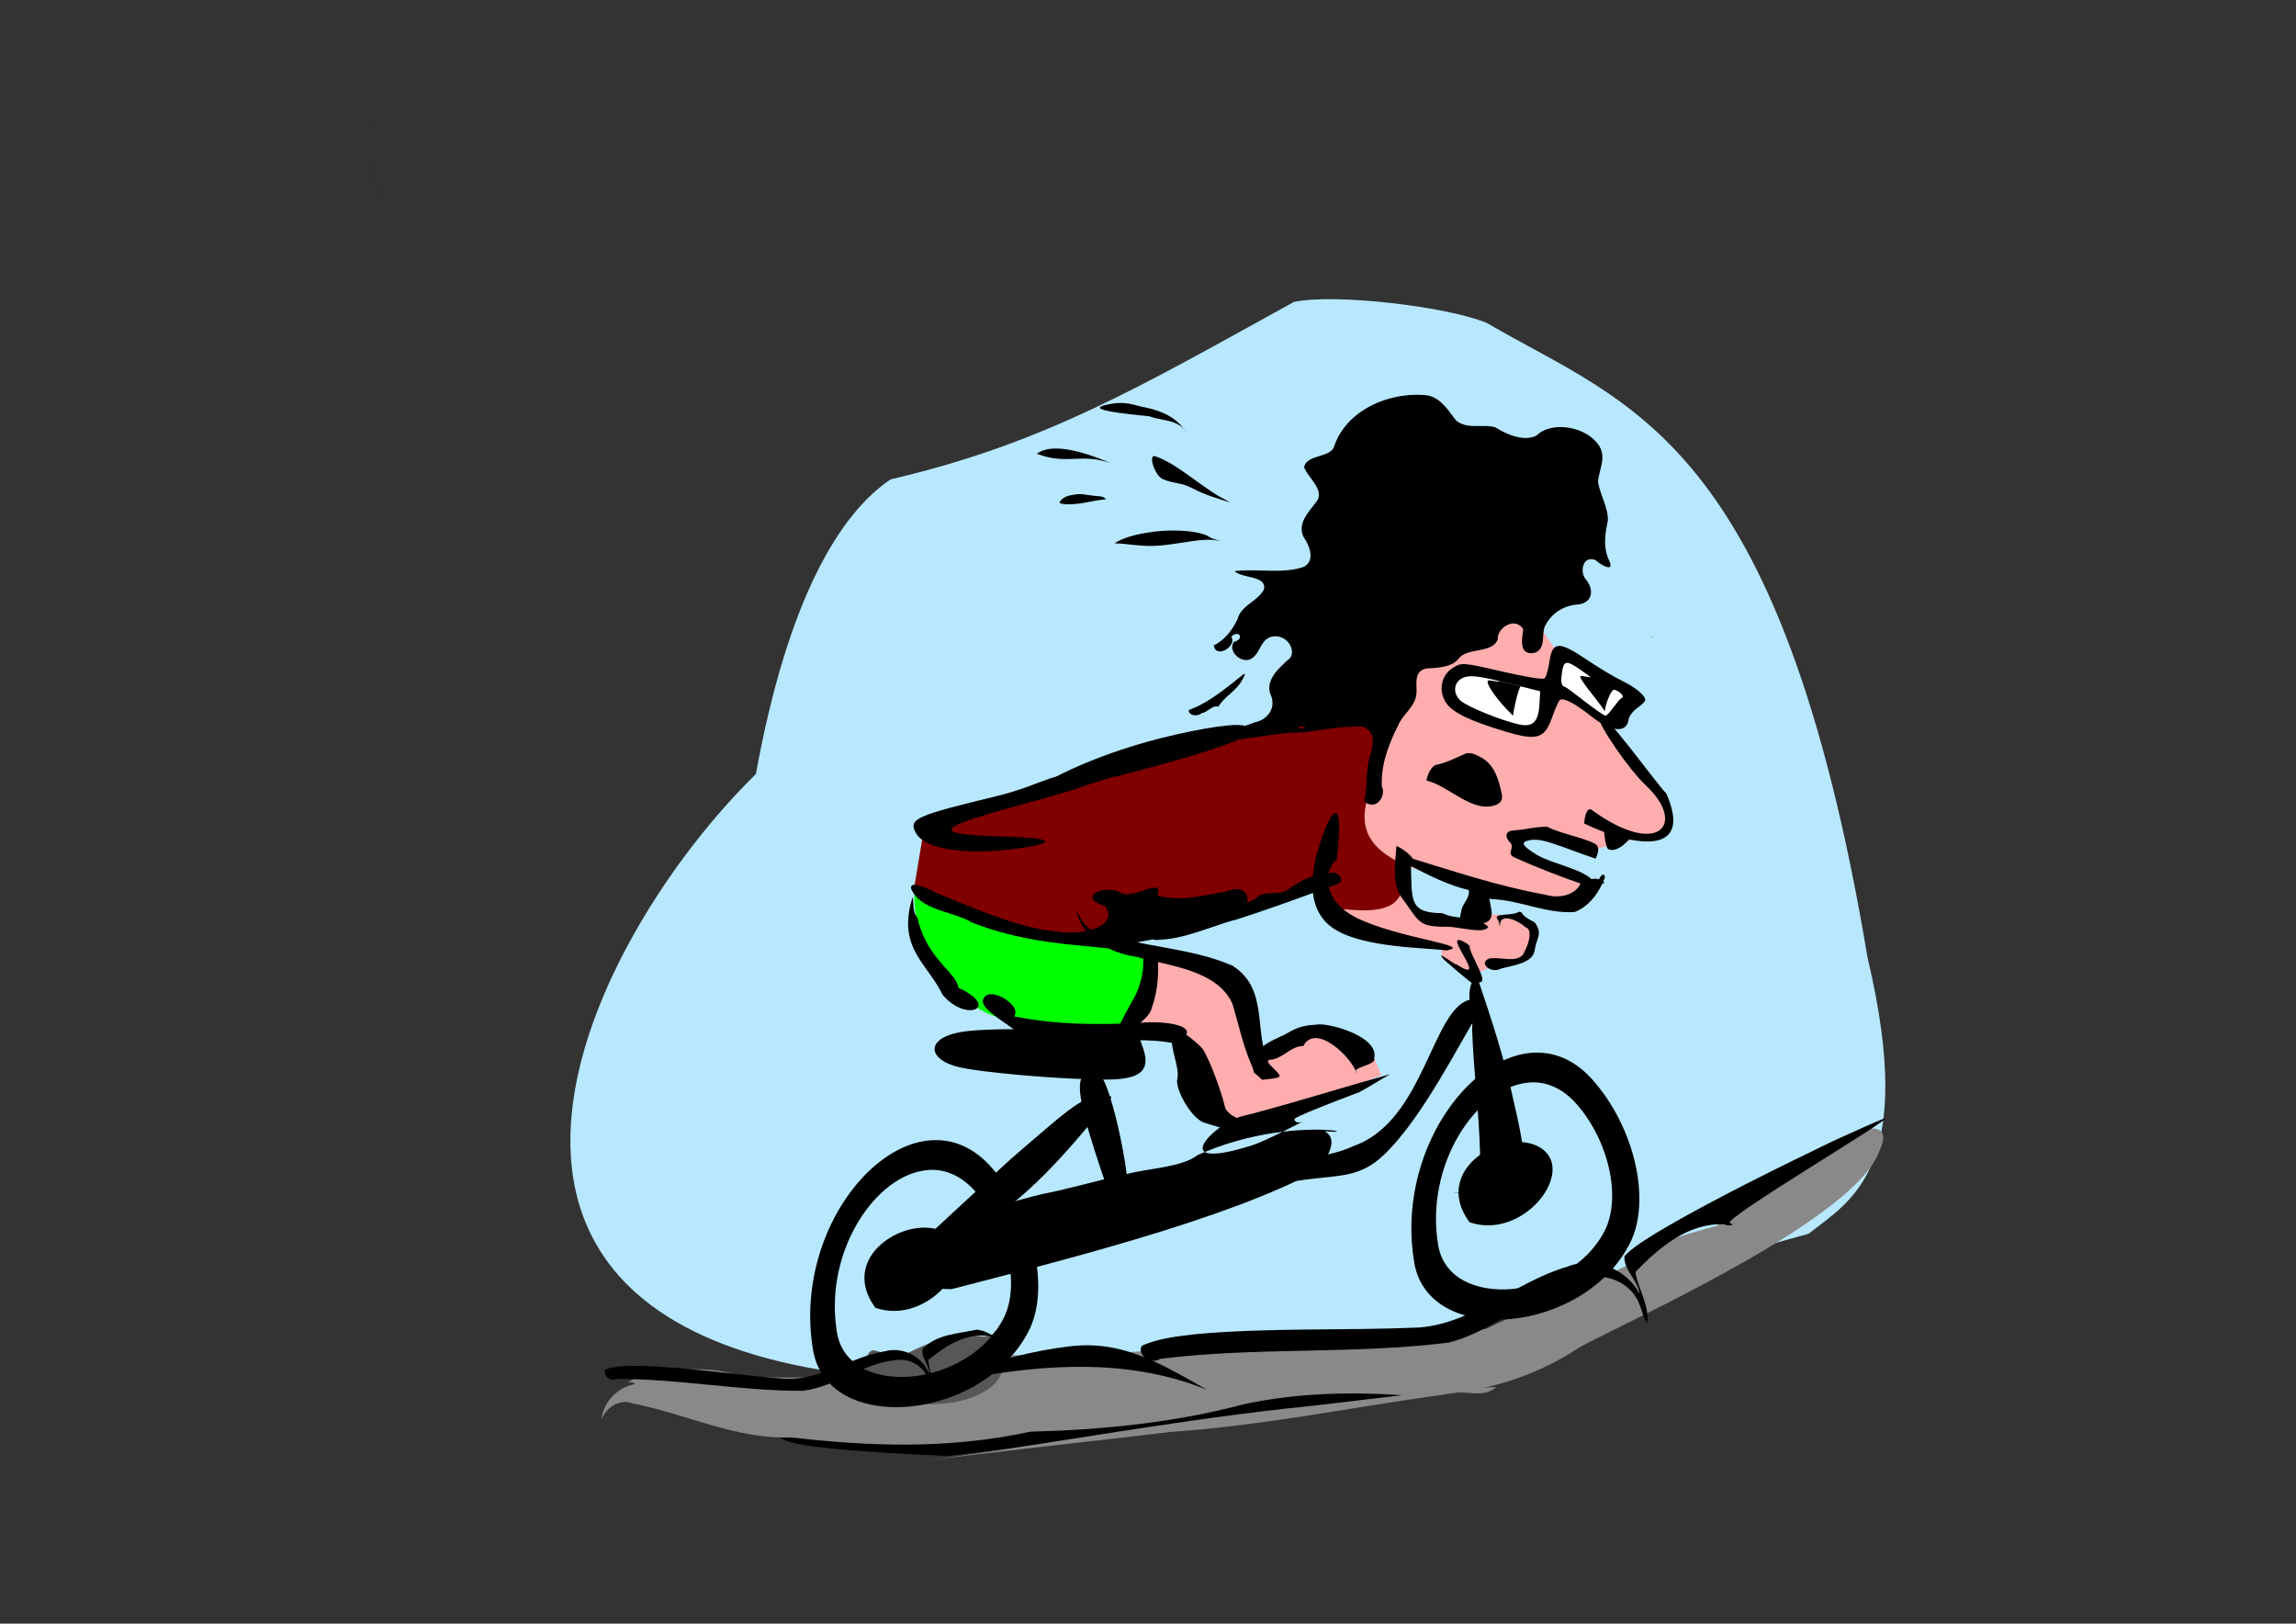 <svg xmlns="http://www.w3.org/2000/svg" viewBox="0 0 1052.4 744.09"><rect x="0" y="0" width="1052.4" height="744.09" fill="#333333" stroke="none"/><path d="M343.05 652.78c27.911 4.836-13.938 9.671 91.31 14.507 72.135-9.029 162.36-16.248 214.2-27.308-48.598-12.769-203.32 8.421-305.51 12.801z"/><path fill="#b7e8ff" d="M593.04 138.4c-70.094 38.588-114.17 64.843-184.81 81.275-23.342 15.679-47.187 54.88-61.751 135.03-109.22 107.07-236.96 413.14 482.49 210.71 19.397-15.218 49.895-30.159 27.073-126.44-40.07-239.5-109.8-253-174.44-290.92-18.248-7.657-70.24-13.697-88.565-9.653z"/><path fill="#898989" d="M787.12 561.76c-12.335 3.086-24.34 7.309-36.375 11.375 3.048-.27 5.988-1.91 9.094-1.25-24.765 15.409-52.7 24.443-78.812 37.156-73.448-1.272-146.13 13.824-219.59 11.938-40.472 6.533-81.498 12.518-122.59 9.531-13.155-4.635-27.464-2.969-40.98-1.106-3.494.832-7.162 1.797-9.895 4.262 1.84-.662 4.773.53 1.254 1.076-7.13 1.937-12.856 8.575-13.504 15.8 2.058-5.522 8.372-9.675 14.219-7.376 24.374 4.728 47.579 16.585 72.89 15.6 34.647 3.904 70.365 5.735 109.56-2.645 32.834-.856 65.777-4.09 97.594-12.54 24.989-5.413 50.782-5.868 76.188-3.915 27.355.173 55.09-6.876 77.898-22.276 24.18-12.956 126.3-58.673 137.36-89.89 14.34-30.564-62.252 14.73-74.302 34.26z"/><path fill="#575757" d="M456 610c-.54.32-.83.5-.09.22.19.5-1.23 1.25-1.75 1.62-1.8.76-3.82.71-5.72.43-1.76-.29-3.53-.66-5.33-.57-2.87-.02-5.82-.08-8.59.8-2.3.92-4.51 2.08-6.92 2.7-2.16.63-4.29 1.39-6.3 2.41-2.57 1.11-5.03 2.48-7.64 3.48-2.39.74-4.87-.04-7.2-.62-1.97-.51-3.89-1.18-5.87-1.66-1.59-.1-2.69 1.39-3.15 2.75-.87 2.21-1.39 4.63-1.06 7 .81 3.34 3.37 5.88 6.03 7.88 3.3 2.4 7.08 4.07 11.02 5.11 5.25 1.5 10.74 2.22 16.19 1.88 4.88-.17 9.73-1.01 14.4-2.45 4.06-1.36 8.03-3.27 11.23-6.17 2.06-1.95 3.74-4.46 4.18-7.31.33-2.21-.19-4.54-1.49-6.38-.93-1.64-2.37-2.91-3.38-4.5-.49-1.06.13-2.18.5-3.18-.6 1.11-1.46 2.04-2.34 2.94 1.18-1.65 2.73-3.17 3.16-5.22.04-.29 1.07-1.5.12-1.16zm-1.97 1.09c-.37.11-.75.36-.12.1.37-.08.76-.5.12-.1zm1.81.6c.13.16.05-.49 0 0z"/><path d="M589.1 645.58c32.211-3.246 64.206-8.26 96.614-9.919-6.248 6.02-16.23.283-23.793 3.412-41.613 5.754-82.781 14.201-124.87 17.12-39.325 4.67-78.737 8.798-117.99 13.903 56.828-7.431 113.02-18.153 170.04-24.516z" fill="#898989"/><path fill="#ffadad" d="M527.18 437.12c24.701 3.992 52.648 3.295 49.667 47.273 16.948-7.474 36.031-21.914 51.462-3.59l4.787 11.968-64.627 25.133c-16.265-16.512-12.38-55.862-50.265-47.871z"/><path fill="#0f0" d="M475.37 427.48c-20.591-4.58-34.611-16.783-56.158-18.965-1.808 24.708 18.481 57.427 47.489 59.468 17.17 5.095 39.377 2.62 50.347 4.846 15.197-11.4 3.009-40.3 11.767-34.036-18.961-10.241-42.815-17.804-53.445-11.312z"/><path fill="#ffadad" d="M610.18 415.09c12.412 9.967 27.649 18.266 54.543 19.675-4.59-.762-4.369 1.483-3.736 3.985l14.943 7.72 12.453-5.479c7.571.062 13.714-2.305 14.694-13.449-3.699-3.059-5.108-6.881-14.34-8.096-6.543-1.319-9.312 1.136-10.565 5.108-17.424-.532-31.639-4.113-35.864-17.185l-31.38 8.966.746.498z"/><path fill="maroon" d="M625.31 324.98c-97.494 19.051-200.89 49.427-200.89 49.427l-5.603 33.619c33.61 12.183 70.654 35.019 112.36 12.208l41.809-4.862 33.824-10.33s6.173 20.795 6.173 11.83c0-1.601 25.11 5.081 29.258-7.805 1.266-3.93 4.778-13.94 1.115-18.498-2.907-3.615-12.843-1.53-14.181-6.335-3.486-12.519 2.055-28.795 2.115-32.352.326-19.296-5.98-26.9-5.98-26.9z"/><path fill="#ffadad" d="M627.41 364.25l20.867-82.759 52.343-1.768 37.135 54.112c18.932 20.792 28.218 36.97 25.464 47.392l-32.538 8.134c-11.553-1.785-23.106-8.985-34.66-5.305.398 9.446 19.852 15.08 33.245 21.928l-15.209 8.366-38.195-8.72c-30.031-6.692-58.18-14.346-48.453-41.379z"/><path d="M643.84 392.57c-1.07 2.01 1.05 4.26 3.04 4.44 8.45 4.33 17.03 8.69 26.34 10.88.72 3.78-3.18 6.3-3.47 9.92-.5 1.79-.74 3.69-.47 5.54 3.55-.67 4.07-4.74 5.31-7.49 1.15-2.6 2.49-5.35 5-6.88 2 .4 2.5 3.45 4.79 3.09 12.65.64 24.56 6.8 37.37 5.88 6.88-2.62 11.36-9.13 13.87-15.78-.07-2.75-2.41-.58-2.62.84-1.65.83-3.49-.5-5.24-.38-2.43-.58-3.06 2.15-4.07 3.69-3.59 4.76-10.43 5.27-15.75 3.63-21.72-3.89-42.64-11.06-63.72-17.41h-.25l-.13.03zM498.53 491.93c-5.554.999-4.683 10.568 3.225 35.408 4.494 14.118 9.136 26.823 10.316 28.233l2.144 2.564 2.258-3.355c4.085-6.074-7.233-60.816-12.942-62.598-1.287-.402-3.537-.515-5.001-.252zM569.99 337.56c-5.405 4.923-76.343 24.198-86.732 23.567-8.051-.489-7.812-.954 3.328-6.458 24.11-11.913 50.867-18.162 65.66-20.732 15.41-2.677 24.624-2.642 17.744 3.623z"/><path d="M491.38 362.11c-.32.232-12.685 3.753-27.477 7.826-35.854 9.87-36.719 12.525-4.364 13.392 21.7.582 25.66 2.58 10.033 5.066-25.06 3.986-45.5 1.233-49.8-6.708-3.45-6.373-.208-7.85 36.876-16.79 22.427-5.406 31.91-14.426 33.15-5.339 1.19 1.173 37.964-9.751 37.644-9.52zM665.82 306.16c4.2-2.645 4.347-2.635 22.528 1.555 11.258 2.595 18.807 3.806 19.619 3.149.726-.589 1.735-4.002 2.243-7.586 1.339-9.459 4.23-9.62 17.108-.949 5.524 3.72 12.74 8.044 16.035 9.61 6.246 2.968 11.013 6.943 10.736 8.952-.091.645-1.752 2.288-3.696 3.652-1.943 1.364-3.701 3.698-3.907 5.187-.893 6.48-7.997 5.792-17.41-1.686-7.3-5.8-12.695-8.545-14.16-7.202-.553.507-2.099 4.02-3.435 7.806-3.488 9.888-6.841 10.94-21.24 6.669-16.144-4.79-24.31-8.715-27.34-13.138-3.724-5.437-2.409-12.666 2.918-16.02z"/><path d="M717.95 303.81c-1.212.224-1.633 1.762-2.062 4.875-.574 4.168-.159 5.806 1.559 6.195 1.304.295 15.815 12.423 18.52 13.101.037.01.09-.006.121 0 .195.03.322.038.341-.101.003-.026-.018-.074-.02-.102 1.592-1.194 5.9-7.595 6.781-7.82 1.8-.46-.524-3.191-3.27-3.86-1.327-.321-4.022 6.32-4.345 9.852-2.995-4.913-13.58-16.516-10.696-16.148l4.324.61-4.615-3.352c-3.402-2.406-5.426-3.473-6.638-3.25zM669.83 321.38c3.54 2.843 18.274 8.775 26.307 10.592 6.413 1.45 9.03-1.08 9.492-9.18l.344-6.004-15.223-3.814c-11.766-2.948-16.121-3.56-19.18-2.696-5.281 1.493-6.223 7.501-1.74 11.102z" fill="#fff"/><path d="M498.33 503.83c-2.839.654-8.308 4.492-17.459 12.245-8.653 7.331-18.269 15.607-21.282 18.471-3.011 2.864-13.86 13.016-24.149 22.414-9.444 8.626-17.298 16.345-18.954 18.471 4.245-1.966 8.927-4.094 14.249-6.226 3.905-3.266 7.94-6.504 11.212-8.924 8.976-6.637 7.35-3.52.988 4.15 25.576-9.825 52.452-44.757 59.722-52.84 15.993-17.776-1.828-4.057-1.84-5.477-.019-1.867-.787-2.676-2.49-2.283z"/><path d="M637.12 492.34c-8.52 2.32-19.69 5.58-34.15 9.85-14.5 4.28-29.34 8.4-32.85 9.15-8.81 1.9-22.7 13.47-17.87 16.6 12.92-5.35 25.41-8.04 35.66-9.28 2.89-1.44 5.94-2.96 9.21-4.66-.33.08-1.16.4-1.28.41-1.53.13-2.64-.58-2.46-1.63.14-.86 16.74-7.43 29.81-12.31 5.91-3.25 7.62-4.61 13.93-8.13zm-49.21 26.32c-5.87 2.91-10.85 5.22-14 6.22-12.99 4.11-19.39 4.53-21.66 3.06-1.05.43-2.1.87-3.16 1.34-7.71 5.83-22.12 5.98-32.87 8.81-13.15 2.86-25.7 6.63-38.97 9.25-24.51 5.96-51.74 15.26-61.34 29.66-3.29 7.84 5.99 14.03 20.31 13.78 45.7-11.88 127.25-31.96 168.62-55.03 2.95-4.87 9.27-13.51 2.28-17.34 13.36 1.17 1.78-2.3-19.21.25zM464.51 471.62c24.458 12.355 49.606 1.371 74.453 6.674 1.744 11.498 3.602.57 4.676-3.859 3.439-5.828-15.59-6.575-21.877-5.59-19.418.783-36.755.924-56.945-3.058 4.017-5.071-12.219-14.872-14.254-7.495-1.145 3.902 9.364 9.709 13.948 13.328zM493.63 418.41c2.438 10.652 14.627 18.316 26.772 19.973 15.579 4.296 37.287 6.067 44.437 21.446 2.775 9.064 4.719 18.676 8.599 27.753 2.83 6.62-.856 1.64 5.109 7.272 10.846-1.215 9.337-.837 3.22-7.193-7.453-14.508.2-34.308-16.932-45.151-20.297-8.74-42.726-8.205-63.138-16.17-5.195.123-9.492-12.933-8.067-7.93zM673.53 455.42c-.235 5.72 1.804 10.302 1.236 16.194.636 19.196 3.206 38.016 3.637 57.214-.891 11.086-6.84 18.523-12.38 17.769 3.923.934 7.606-3.655 11.592-2.057 6.215.85 12.473 4.476 18.7 1.985 4.534-12.246.698-27.703-2.045-39.798-4.425-21.008-10.823-40.114-17.179-59.047-2.038.3-3.362 4.01-3.562 7.74z"/><path d="M438.81 488.86c10.021 2.627 48.208 5.918 68.182 5.877 15.943-.033 20.584-4.092 16.834-14.722l-2.78-7.88-38.071-.4c-29.425-.311-40.032.194-46.704 2.225-11.528 3.508-10.153 11.573 2.54 14.9zM429.21 522.51c-31.54-.253-64.951 46.726-56.514 96.273 6.675 39.104 77.744 32.721 98.855-8.89 9.953-19.62 2.152-53.374-17.265-75.089-7.589-8.486-16.244-12.223-25.076-12.294zm-1.866 13.618c6.834.054 13.61 3.085 19.476 9.646 15.011 16.788 20.921 43.087 13.227 58.255-16.32 32.168-71.204 37.04-76.364 6.81-6.262-36.773 17.3-71.95 40.763-74.522.978-.107 1.923-.197 2.9-.189zM646.63 181.02c-16.904 1.145-31.154 10.643-35.248 24.07-2.635 4.833-12.589 3.221-13.617 9.14 2.033 4.846 8.5 9.543 6.315 14.626-3.265 5.107-9.611 10.094-6.676 17.062 3.036 4.432 5.526 11.219.048 13.914-9.633 3.295-21.242.64-31.6 1.93 3.93 3.514 15.12 1.993 13.43 8.497-2.805 5.234-10.53 7.342-11.97 13.338-2.358 4.826-5.563 9.51-10.983 12.187 1.074 6.45 10.874.124 8.008-3.961 3.36-3.496 6.443.932 1.293 2.336-3.345 4.272 4.185 11.206 8.854 7.046 3.674-3.075 3.694-9.829 10.607-9.585 6.264.413 9.523 8.294 5.007 10.969-4.482 4.278-10.64 9.61-7.375 16.555 1.928 5.387-1.5 10.539-7.424 11.84-7.667 2.977-17.025 5.318-24.261 7.659 2.537 4.4 8.201 1.804 11.816.813 11.614-1.074 22.735-3.748 34.647-3.816 9.053-1.246 18.03-3.012 27.579-2.583 6.654 3.495 3.662 10.078 2.553 14.491-1.533 6.406-.981 13.276-2.303 19.735 5.592 4.58 10.132-2.69 8.056-6.852-.485-10.03 3.157-19.36 7.477-27.986 2.203-5.289 8.069-8.753 8.394-14.826.317-4.158-1.464-10.13 4.67-11.273 5.868-.36 11.978-.597 15.123-5.078 4.447-4.445 15.147-1.923 17.5-8.328-.62-4.663 7.49-10.719 11.597-4.672-.182 3.638-2.667 12.477 5.468 10.867 5.402-2.279 2.529-8.892 4.856-12.797 2.611-4.867 7.763-8.8 14.574-9.288 7.232-.695 7.78-7.166 3.472-11.987-2.337-3.498-.962-10.58 4.824-8.38 2.678 2.44 8.94 5.866 6.206.163-2.876-6.208-1.777-12.405-.568-18.242.207-5.926-3.51-11.776-4.5-17.672.316-5.853 4.635-12.079-.54-18.017-6.511-7.924-21.164-9.636-27.525-3.412-5.546 3.053-13.49-.194-18.977-3.656-5.932-1.685-12.563 1.114-17.898-3.047-3.668-4.396-6.88-10.643-13.798-11.68a49.225 49.225 0 00-7.112-.101zm110.52 110.91c.066 1.016.593-.864 0 0zm-159.09 41.234c-1.432 1.974-5.513-.405-.62-.101.17-.055.84-.722.62.101zm-48.862 5.89c-7.753 2.09 2.368-.5 0 0zM439.22 452.63c-.473-6.747-14.574-13.164-18.655-32-2.34-2.744-1.557-5.106-2.239-9.488-7.355 23.14 6.625 30.061 13.664 44.665 10.84 13.06 26.865 5.892 7.23-3.176zM417.64 407.28c4.175 9.945 18.71 10.184 27.753 15.407 13.818 5.551 28.503 8.342 42.948 9.985l20.866 2.06c18.144-5.49 39.978-5.203 55.206-15.237 10.425-.812 9.95-16.21-2.203-10.95-10.156 1.648-20.58 4.868-31.711 1.891 3.497-9.113-11.972 2.32-16.835-1.373-7.656-4.014-20.523 2.13-7.09 6.177 6.53 9.46-10.296 12.922-18.752 11.998-19.412-1.189-38.133-9.841-56.26-17.028-2.854-1.077-14.91-7.86-13.92-2.931zM538.59 471.77c-4.343 5.684 2.531 16.262 1.018 22.924-.898 4.626 6.609 18.342 12.787 19.936 8.992 2.77 6.885 2.089 15.905 4.702 2.012-3.363 7.42-2.759 4.097-4.614-4.142-1.875-10.077-3.52-11.058-7.908-1.427-6.108-6.322-19.907-9.872-25.78-1.33-2.031-10.04-9.426-12.876-9.26zM576.05 515.31c.38.052-.122-.312 0 0zM603.09 469.65c-8.454.21-11.971 3.518-15.168 4.945-3.996 1.84-8.108 3.696-11.065 6.6-4.658 1.336 2.257 7.492 4.872 4.476 5.67.117 9.975-6.439 15.652-6.28 5.596-10.648 21.843 4.673 24.43 12.42-2.651-2.909 9.17-3.546 8.036-6.78 2.653-10.193-21.973-16.768-26.757-15.38z"/><path d="M610.42 400.06c-8.18.073-14.693 3.772-20.314 7.752-3.915 2.774-11.032.07-14.216 3.712-13.28 7.506-29.232 11.413-44.761 15.587-2.785-1.552-4.697 3.004-1.486 3.67 13.746-.206 24.809-6.264 37.182-9.397 15.904-5.08 31.375-10.836 46.927-16.458 2.612-1.34-.297-5.699-3.333-4.866z"/><path d="M609.04 376.15c-5.836 13.233-14.036 37.637 1.514 48.887 13.411 9.701 44.966 9.232 52.218 10.556 13.812-2.197-21.233-5.416-40.553-14.767-15.636-7.568-16.245-20.938-9.513-26.983.408-2.502 3.714-31.092-3.665-17.694zM704.75 482.4c-31.54-.253-64.951 46.726-56.514 96.273 6.675 39.104 77.744 32.721 98.855-8.89 9.953-19.62 2.152-53.374-17.265-75.089-7.589-8.486-16.244-12.223-25.076-12.294zm-1.866 13.618c6.835.054 13.609 3.085 19.476 9.646 15.011 16.788 20.921 43.087 13.227 58.255-16.321 32.168-71.204 37.04-76.364 6.81-6.262-36.773 17.299-71.95 40.763-74.522.977-.107 1.922-.197 2.898-.189zM763.8 363.69c-4.814-4.728-29.789-40.054-31.742-36.388.963 5.837 15.125 25.902 22.303 32.609 19.2 17.941 5.53 33.359-24.585 11.377-2.533-1.848-3.4 3.169-3.694 6.094 20.263 9.794 50.86 16.483 37.719-13.692zM686.61 312.04l.56.406-4.325-.61c-3.837-.621 4.381 10.349 10.696 16.149.266-2.905 2.02-10.904 3.397-13.508l-6.185-1.524c-1.613-.404-2.793-.595-4.143-.914z"/><path d="M735.12 379.22l12.65 4.344c-3.746 4.35-7.338 6.925-10.509 5.631-1.002-.407-1.838-4.764-2.14-9.975zM730.36 403.97c-3.428-5.356-19.341-8.198-25.772-12.136-5.044-3.089-7.908-5.309-4.974-6.361 6.352-2.28 13.137 1.72 31.78 8.039 1.311-2.916 2.03-5.623-.515-6.929-5.199-2.725-16.711-4.909-21.753-7.74-7.667.277-8.397 1.246-16.023 1.776-3.112.551-3.425 2.97-.926 5.49 2.555 2.796-2.326 4.953 2.224 6.952 10.612 4.731 21.572 8.979 32.567 12.701 2.465-7.728 15.168 2.022 3.393-1.792zM640.06 387.65c-.31 6.701-2.543 18.046 3.072 24.578 7.658 10.616 7.175 12.513 20.086 12.492 5.67-.036 17.227 3.591 18.962.03-5.666-5.425-14.296-2.883-21.03-6.252-15.306-.111-13.898-5.828-14.416-21.201 4.763-2.544-3.616-8.399-6.675-9.648zM674.8 457.96c-18.355 2.233-21.264 55.637-54.367 67.227-17.497 8.384-52.95 7.155-69.382 16.319 11.664 12.092 28.053-2.55 42.593-.2 19.19-3.14 28.895-.65 40.921-12.268 18.061-17.447 34.782-51.888 44.175-66.57-.188-3.064-1.368-8.699-4.155-5.618zM672.51 432.47c-14.723-8.93 11.995 20.42-4.958 9.423-.059.992-10.77-7.802-5.514-1.93 21.223 18.596 11.77 8.293 15.075 10.07 6.784 1.829-3.417-12.006-3.53-16.538l-.583-.586-.494-.443zM696.35 417.81c-3.725 2.371-12.922.154-9.611 3.97.807 2.053.689 4.716.855 1.172 1.185-4.552 8.896-.596 11.663 1.996 3.265.906 1.813 7.424-1.223 12.597-3.517 3.842-10.382.856-15.333 1.72-5.233 1.87.472 7.194 5.332 4.643 5.618-1.576 14.564-2.444 15.403-8.426s3.902-7.475.016-12.78c-7.686-3.835-4.586-4.395-7.102-4.892z"/><path d="M682.64 409.59c-.938-5.603-23.405 12.679-2.105 13.428 5.865-2.298 1.832-7.46 2.105-13.428zM570.4 317.82c.404-.212.21-.11 0 0zm-12.236 7.715l.004.033-.004-.033zm.168-1.522c2.803-4.848 8.406-7.334 11.025-12.363.424-.682 2.149-3.613.477-2.577-5.502 4.447-11.036 8.991-17.149 12.628-2.506 1.465-5.132 2.733-7.864 3.72.259 2.879 4.282 2.95 6.027 1.375 2.716-.342 4.555-3.544 7.38-3.016.066.04-.008.377.105.233zM561.8 229.11c-10.652-5.341-22.733-17.217-32.803-20.156-2.621.4.795 9.676 4.202 10.685 4.779 2.118 8.134 1.308 13.618 4.253 5.486 2.945 11.403 4.586 16.928 6.33l-1.945-1.112zM673.6 560.15c24.168 8.235 47.803-21.807 33.904-33.141-14.839-12.101-52.552 7.83-33.904 33.141zM553.99 245.77c-6.034-3.025-19.174-3.322-28.83-1.545-6.029.997-11.315 2.696-14.287 4.792 6.81.062 12.429 1.85 21.832.915s18.542-3.41 24.987-2.273c5.215.975-3.123-.689-3.702-1.89zM672.04 345.24c-4.699 2.02-9.38 4.499-14.116 5.36-1.565.82-3.163 2.873-4.14 7.07 10.799 2.655 21.419 15.557 32.344 11.034 1.3-.797 3.344-1.58 1.814-6.621-2.686-12.541-7.886-14.517-12.219-16.503-1.223-.401-2.454-.552-3.683-.34zM495.76 226.45c2.88.386 5.751.86 8.654 1.024.96.157 1.94.549 2.538 1.35-6.62.507-13.131 2.972-19.828 2.108-.797-.152-2.05-.302-1.113-1.265 1.647-2.395 4.835-2.773 7.491-3.152.75-.077 1.505-.105 2.259-.065zM171.83 56.27c.864.77.21-.036 0 0zM174.03 58.38l-.095-.128.095.128zM522.94 433.07c2.66 8.97.34 18.85-4.51 26.67-3.48 6.4-7.15 12.84-8.87 19.99 4.81-.11 7.4-4.81 10.19-8.03 2.67-3.44 7.26-5.51 8.27-10.09 3.1-8.59 3.28-17.92 2.36-26.91-2.65.48-5.43-.31-7.57-1.91l.13.28zM171.36 76.4c-2.076 3.1.687-.737 0 0zM171.47 84.15c.65.296-.918-.71 0 0zM174.02 86.86c.889 1.423-.826-1.452 0 0zM174.75 88.48c.326 1.391.2-.156 0 0zM507.22 211.65c-12.392-3.696-18.632 1.392-31.988-3.71 6.542-4.857 19.432-1.763 33.7 4.201l-1.712-.491zM526.84 190.79c4.88 1.893 10.723 1.411 14.882 4.947.863.627 1.84 2.578 2.073 2.915-3.472-6.993-11.343-10.393-18.628-11.889-5.56-.913-9.245-3.55-19.018-1.009-9.772 2.54 19.422 4.744 20.69 5.036zM369.25 173.14c.623-.227.277-.1 0 0zM401.28 599.37c24.168 8.235 47.803-21.807 33.904-33.141-14.839-12.101-52.552 7.83-33.904 33.141zM864 512.48c-12.692 4.414-111.03 51.661-119.45 63.337-.217 6.542 6.232 10.751 6.938 17.062-6.027-11.479-20.918-17.433-33.052-12.375-23.697 6.824-42.886 25.983-68.145 27.889-33.823 1.435-67.772.015-101.52 2.955-8.563 1.004-17.686 1.894-25.469 5.438-2.143 4.743 4.654 8.625 8.444 5.962 43.872-5.539 88.347-1.946 132.2-7.452 22.796-5.708 39.85-24.455 62.853-29.48 9.82-2.708 21.244 2.32 24.735 12.148 1.165 2.798 1.63 5.918 3.452 8.415 1.16-8.264-4.14-15.487-5.375-23.406 10.71-11.17 24.241-22.627 40.688-21.906.958.77 6.033.79 2.625-.53-3.725-1.797 75.272-48.36 71.076-48.057z"/><path d="M489.59 617.11c-30.56 3.459-68.915 18.81-98.842 25.686 52.824-11.471 109.96-27.142 162.47-5.89-21.688-12.322-39.238-22.994-63.632-19.796z"/><path d="M447.6 609.39c-8.489 1.855-18.447 2.024-24.755 8.87-.644 4.184 3.172 7.384 3.138 11.49-2.984-7.835-12.084-12.805-20.264-10.494-15.74 2.554-29.537 13.373-45.9 12.649-21.824-1.687-43.51-5.217-65.404-5.933-5.575-.016-11.501-.148-16.77 1.527-1.742 2.88 2.322 5.896 4.96 4.479 28.593-.173 56.868 5.564 85.448 5.411 15.075-1.906 27.47-12.626 42.624-14.078 6.514-.981 13.46 3.128 14.943 9.706.533 1.886.59 3.926 1.568 5.67 1.382-5.217-1.464-10.263-1.645-15.442 7.736-6.345 17.307-12.657 27.81-10.926.555.568 3.811.972 1.726-.139-2.254-1.44-4.763-2.662-7.48-2.79z"/></svg>